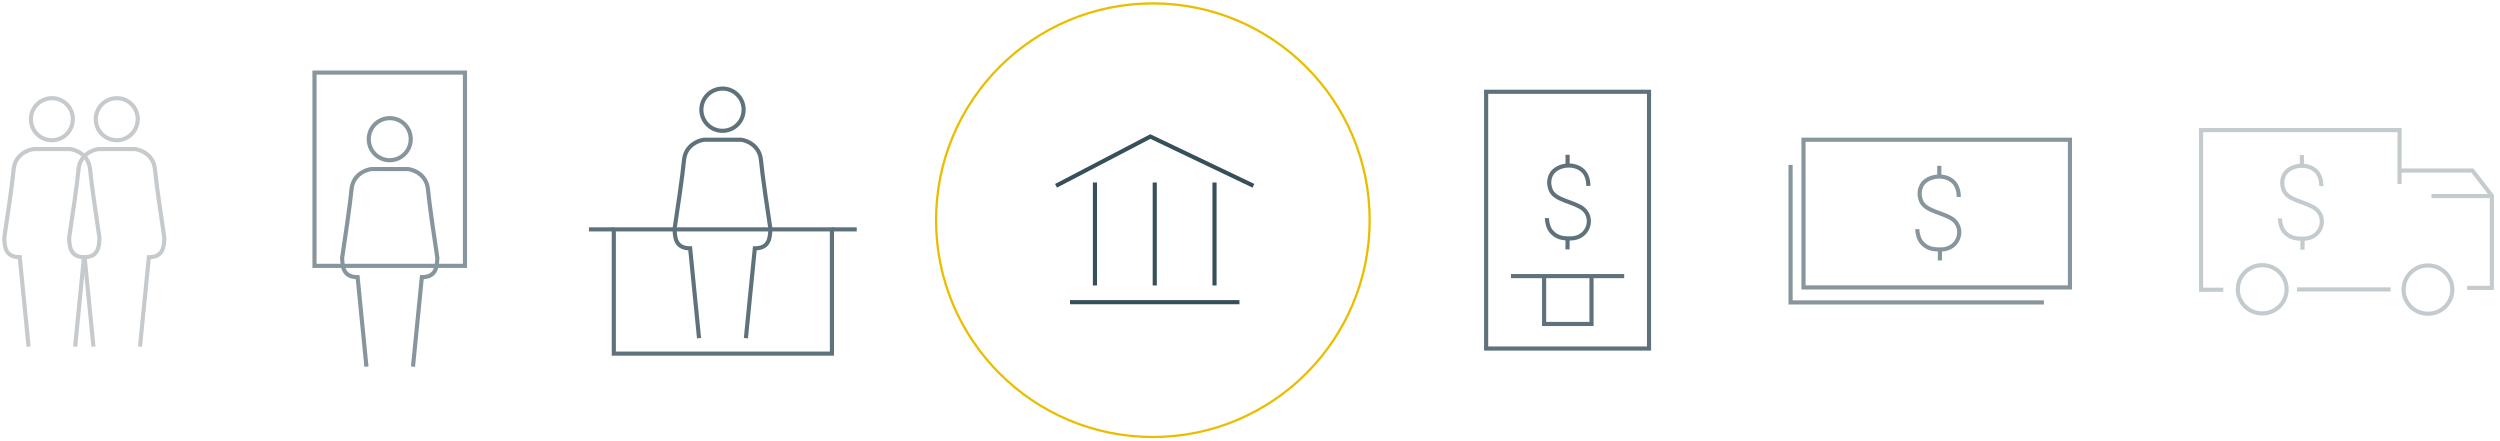 <svg width="782" height="138" viewBox="0 0 782 138" fill="none" xmlns="http://www.w3.org/2000/svg">
<circle cx="360.616" cy="68.882" r="67.814" stroke="#EABE00" stroke-width="0.721"/>
<g opacity="0.3">
<path d="M726.117 58.226C726.117 56.005 725.385 53.761 723.273 52.648C720.311 51.088 716.726 51.992 715.097 53.799C714.301 54.682 713.442 56.579 714.123 58.828C714.528 60.388 715.53 61.383 717.574 62.316C719.618 63.248 721.455 63.672 723.495 64.749C728.308 67.292 726.619 74.666 720.48 74.666C717.974 74.666 716.219 74.41 714.541 72.504C713.657 71.517 713.152 69.597 713.142 68.309" stroke="#374F5A" stroke-width="1.295" stroke-miterlimit="10"/>
<path d="M720.242 75.05L720.218 78.101" stroke="#374F5A" stroke-width="1.295" stroke-miterlimit="10"/>
<path d="M720.028 48.491L720.028 51.495" stroke="#374F5A" stroke-width="1.295" stroke-miterlimit="10"/>
<path d="M695.45 90.631H688.506V40.706H750.592V57.574" stroke="#374F5A" stroke-width="1.295" stroke-miterlimit="10"/>
<path d="M750.996 53.345H773.354L779.452 61.224V90.042H771.74" stroke="#374F5A" stroke-width="1.295" stroke-miterlimit="10"/>
<path d="M718.51 90.535H747.783" stroke="#374F5A" stroke-width="1.295" stroke-miterlimit="10"/>
<path d="M760.587 61.323H779.617" stroke="#374F5A" stroke-width="1.295" stroke-miterlimit="10"/>
<ellipse cx="707.619" cy="90.493" rx="7.628" ry="7.549" stroke="#374F5A" stroke-width="1.295" stroke-miterlimit="10"/>
<ellipse cx="759.467" cy="90.588" rx="7.628" ry="7.549" stroke="#374F5A" stroke-width="1.295" stroke-miterlimit="10"/>
</g>
<g opacity="0.6">
<path d="M145.442 22.706H98.376V83.159H145.442V22.706Z" stroke="#374F5A" stroke-width="1.295" stroke-miterlimit="10"/>
<path d="M128.476 43.474C128.489 44.779 128.114 46.057 127.4 47.148C126.686 48.239 125.665 49.093 124.465 49.6C123.266 50.108 121.944 50.248 120.665 50.001C119.387 49.755 118.21 49.133 117.285 48.215C116.36 47.297 115.728 46.124 115.47 44.846C115.211 43.567 115.337 42.24 115.833 41.034C116.328 39.828 117.17 38.796 118.251 38.07C119.333 37.344 120.605 36.956 121.907 36.956C122.766 36.951 123.617 37.116 124.412 37.441C125.207 37.766 125.93 38.245 126.541 38.85C127.151 39.456 127.636 40.176 127.968 40.969C128.3 41.763 128.473 42.614 128.476 43.474Z" stroke="#374F5A" stroke-width="1.295" stroke-miterlimit="10"/>
<path d="M114.623 114.68L111.861 86.698C107.393 86.698 107.187 83.446 107.046 81.233C107.036 81.044 107.025 80.861 107.011 80.69C107.819 75.425 109.541 63.764 109.955 59.232C110.37 54.7 114.285 53.108 116.19 52.879H127.624C129.53 53.099 133.444 54.7 133.862 59.232C134.279 63.764 135.998 75.425 136.806 80.69C136.793 80.861 136.779 81.044 136.768 81.233C136.628 83.446 136.421 86.698 131.956 86.698L129.183 114.68" stroke="#374F5A" stroke-width="1.295" stroke-miterlimit="10"/>
</g>
<g opacity="0.8">
<path d="M260.223 71.75H191.998V110.612H260.223V71.75Z" stroke="#374F5A" stroke-width="1.295" stroke-miterlimit="10"/>
<path d="M232.605 34.255C232.618 35.565 232.241 36.85 231.522 37.946C230.803 39.042 229.775 39.899 228.568 40.41C227.361 40.92 226.029 41.06 224.742 40.812C223.455 40.564 222.271 39.94 221.34 39.017C220.409 38.095 219.773 36.917 219.512 35.633C219.252 34.348 219.379 33.016 219.878 31.804C220.376 30.592 221.223 29.555 222.312 28.826C223.401 28.096 224.682 27.707 225.992 27.707C226.857 27.702 227.714 27.867 228.514 28.194C229.314 28.52 230.042 29.002 230.656 29.61C231.271 30.218 231.759 30.941 232.093 31.738C232.427 32.535 232.601 33.391 232.605 34.255Z" stroke="#374F5A" stroke-width="1.295" stroke-miterlimit="10"/>
<path d="M218.66 105.789L215.879 77.677C211.382 77.677 211.174 74.411 211.033 72.188C211.022 71.998 211.011 71.814 210.997 71.642C211.811 66.353 213.543 54.638 213.961 50.085C214.379 45.533 218.319 43.933 220.238 43.703H231.747C233.666 43.924 237.606 45.533 238.026 50.085C238.446 54.638 240.176 66.353 240.99 71.642C240.976 71.814 240.963 71.998 240.952 72.188C240.811 74.411 240.603 77.677 236.108 77.677L233.316 105.789" stroke="#374F5A" stroke-width="1.295" stroke-miterlimit="10"/>
<path d="M184.226 71.75H191.998" stroke="#374F5A" stroke-width="1.295" stroke-miterlimit="10"/>
<path d="M260.223 71.75H267.995" stroke="#374F5A" stroke-width="1.295" stroke-miterlimit="10"/>
</g>
<g opacity="0.8">
<path d="M515.815 28.706H464.862V109.022H515.815V28.706Z" stroke="#374F5A" stroke-width="1.295"/>
<path d="M472.635 86.364H508.043" stroke="#374F5A" stroke-width="1.295"/>
<path d="M482.998 86.076V101.336H497.826V86.223" stroke="#374F5A" stroke-width="1.295"/>
<path d="M496.837 58.145C496.837 55.924 496.104 53.68 493.992 52.567C491.03 51.007 487.445 51.911 485.816 53.718C485.02 54.601 484.162 56.498 484.842 58.748C485.248 60.307 486.25 61.302 488.293 62.235C490.337 63.167 492.174 63.591 494.214 64.668C499.027 67.211 497.338 74.585 491.199 74.585C488.693 74.585 486.939 74.329 485.26 72.424C484.377 71.436 483.872 69.516 483.862 68.228" stroke="#374F5A" stroke-width="1.295" stroke-miterlimit="10"/>
<path d="M490.339 74.969L490.315 78.02" stroke="#374F5A" stroke-width="1.295" stroke-miterlimit="10"/>
<path d="M490.339 48.41L490.339 51.414" stroke="#374F5A" stroke-width="1.295" stroke-miterlimit="10"/>
</g>
<path d="M361.206 57.083V89.293" stroke="#374F5A" stroke-width="1.295"/>
<path d="M379.9 57.083V89.293" stroke="#374F5A" stroke-width="1.295"/>
<path d="M342.498 57.083V89.293" stroke="#374F5A" stroke-width="1.295"/>
<path d="M330.325 58.115L359.83 42.706L392.073 58.115" stroke="#374F5A" stroke-width="1.295"/>
<path d="M334.699 94.522H387.698" stroke="#374F5A" stroke-width="1.295"/>
<g opacity="0.6">
<path d="M564.136 43.706L564.136 89.909L647.474 89.909L647.474 43.706L564.136 43.706Z" stroke="#374F5A" stroke-width="1.295"/>
<path d="M612.698 61.594C612.698 59.373 611.965 57.129 609.853 56.017C606.891 54.457 603.306 55.361 601.677 57.167C600.881 58.05 600.023 59.947 600.703 62.197C601.109 63.756 602.111 64.751 604.154 65.684C606.198 66.616 608.035 67.04 610.075 68.118C614.888 70.66 613.199 78.034 607.06 78.034C604.554 78.034 602.8 77.778 601.121 75.873C600.238 74.885 599.733 72.965 599.723 71.677" stroke="#374F5A" stroke-width="1.295" stroke-miterlimit="10"/>
<path d="M606.822 78.418L606.798 81.469" stroke="#374F5A" stroke-width="1.295" stroke-miterlimit="10"/>
<path d="M606.608 51.86L606.608 54.864" stroke="#374F5A" stroke-width="1.295" stroke-miterlimit="10"/>
<path d="M560.091 51.574V94.597H639.34" stroke="#374F5A" stroke-width="1.295" stroke-miterlimit="10"/>
</g>
<g opacity="0.3">
<path d="M22.79 37.225C22.802 38.53 22.428 39.808 21.714 40.899C21 41.99 19.978 42.843 18.779 43.352C17.58 43.859 16.258 43.999 14.979 43.752C13.701 43.505 12.524 42.884 11.599 41.966C10.674 41.048 10.042 39.875 9.784 38.597C9.525 37.318 9.651 35.992 10.146 34.785C10.642 33.579 11.484 32.547 12.565 31.821C13.647 31.095 14.919 30.707 16.221 30.707C17.08 30.702 17.931 30.867 18.726 31.192C19.521 31.517 20.244 31.996 20.854 32.601C21.465 33.207 21.95 33.927 22.282 34.72C22.614 35.514 22.786 36.365 22.79 37.225Z" stroke="#3F4E55" stroke-width="1.295" stroke-miterlimit="10"/>
<path d="M8.937 108.431L6.175 80.449C1.707 80.449 1.501 77.197 1.36 74.984C1.349 74.795 1.338 74.612 1.325 74.441C2.133 69.176 3.854 57.515 4.269 52.983C4.684 48.451 8.599 46.858 10.504 46.63H21.938C23.844 46.85 27.758 48.451 28.175 52.983C28.593 57.515 30.312 69.176 31.119 74.441C31.106 74.612 31.093 74.795 31.082 74.984C30.942 77.197 30.735 80.449 26.27 80.449L23.497 108.431" stroke="#3F4E55" stroke-width="1.295" stroke-miterlimit="10"/>
<path d="M43.084 37.225C43.097 38.53 42.723 39.809 42.009 40.899C41.294 41.99 40.273 42.844 39.074 43.352C37.875 43.86 36.552 43.999 35.274 43.752C33.995 43.506 32.819 42.884 31.894 41.966C30.969 41.048 30.337 39.876 30.078 38.597C29.82 37.319 29.946 35.992 30.441 34.785C30.936 33.579 31.778 32.547 32.86 31.821C33.941 31.095 35.214 30.707 36.516 30.707C37.374 30.702 38.226 30.867 39.021 31.192C39.816 31.517 40.539 31.996 41.149 32.601C41.759 33.207 42.244 33.927 42.576 34.72C42.908 35.514 43.081 36.365 43.084 37.225Z" stroke="#3F4E55" stroke-width="1.295" stroke-miterlimit="10"/>
<path d="M29.232 108.431L26.47 80.449C22.002 80.449 21.796 77.197 21.655 74.984C21.644 74.795 21.633 74.612 21.62 74.441C22.428 69.177 24.149 57.515 24.564 52.983C24.979 48.451 28.893 46.859 30.799 46.63H42.233C44.139 46.85 48.053 48.451 48.47 52.983C48.887 57.515 50.606 69.177 51.414 74.441C51.401 74.612 51.388 74.795 51.377 74.984C51.236 77.197 51.03 80.449 46.565 80.449L43.792 108.431" stroke="#3F4E55" stroke-width="1.295" stroke-miterlimit="10"/>
</g>
</svg>
